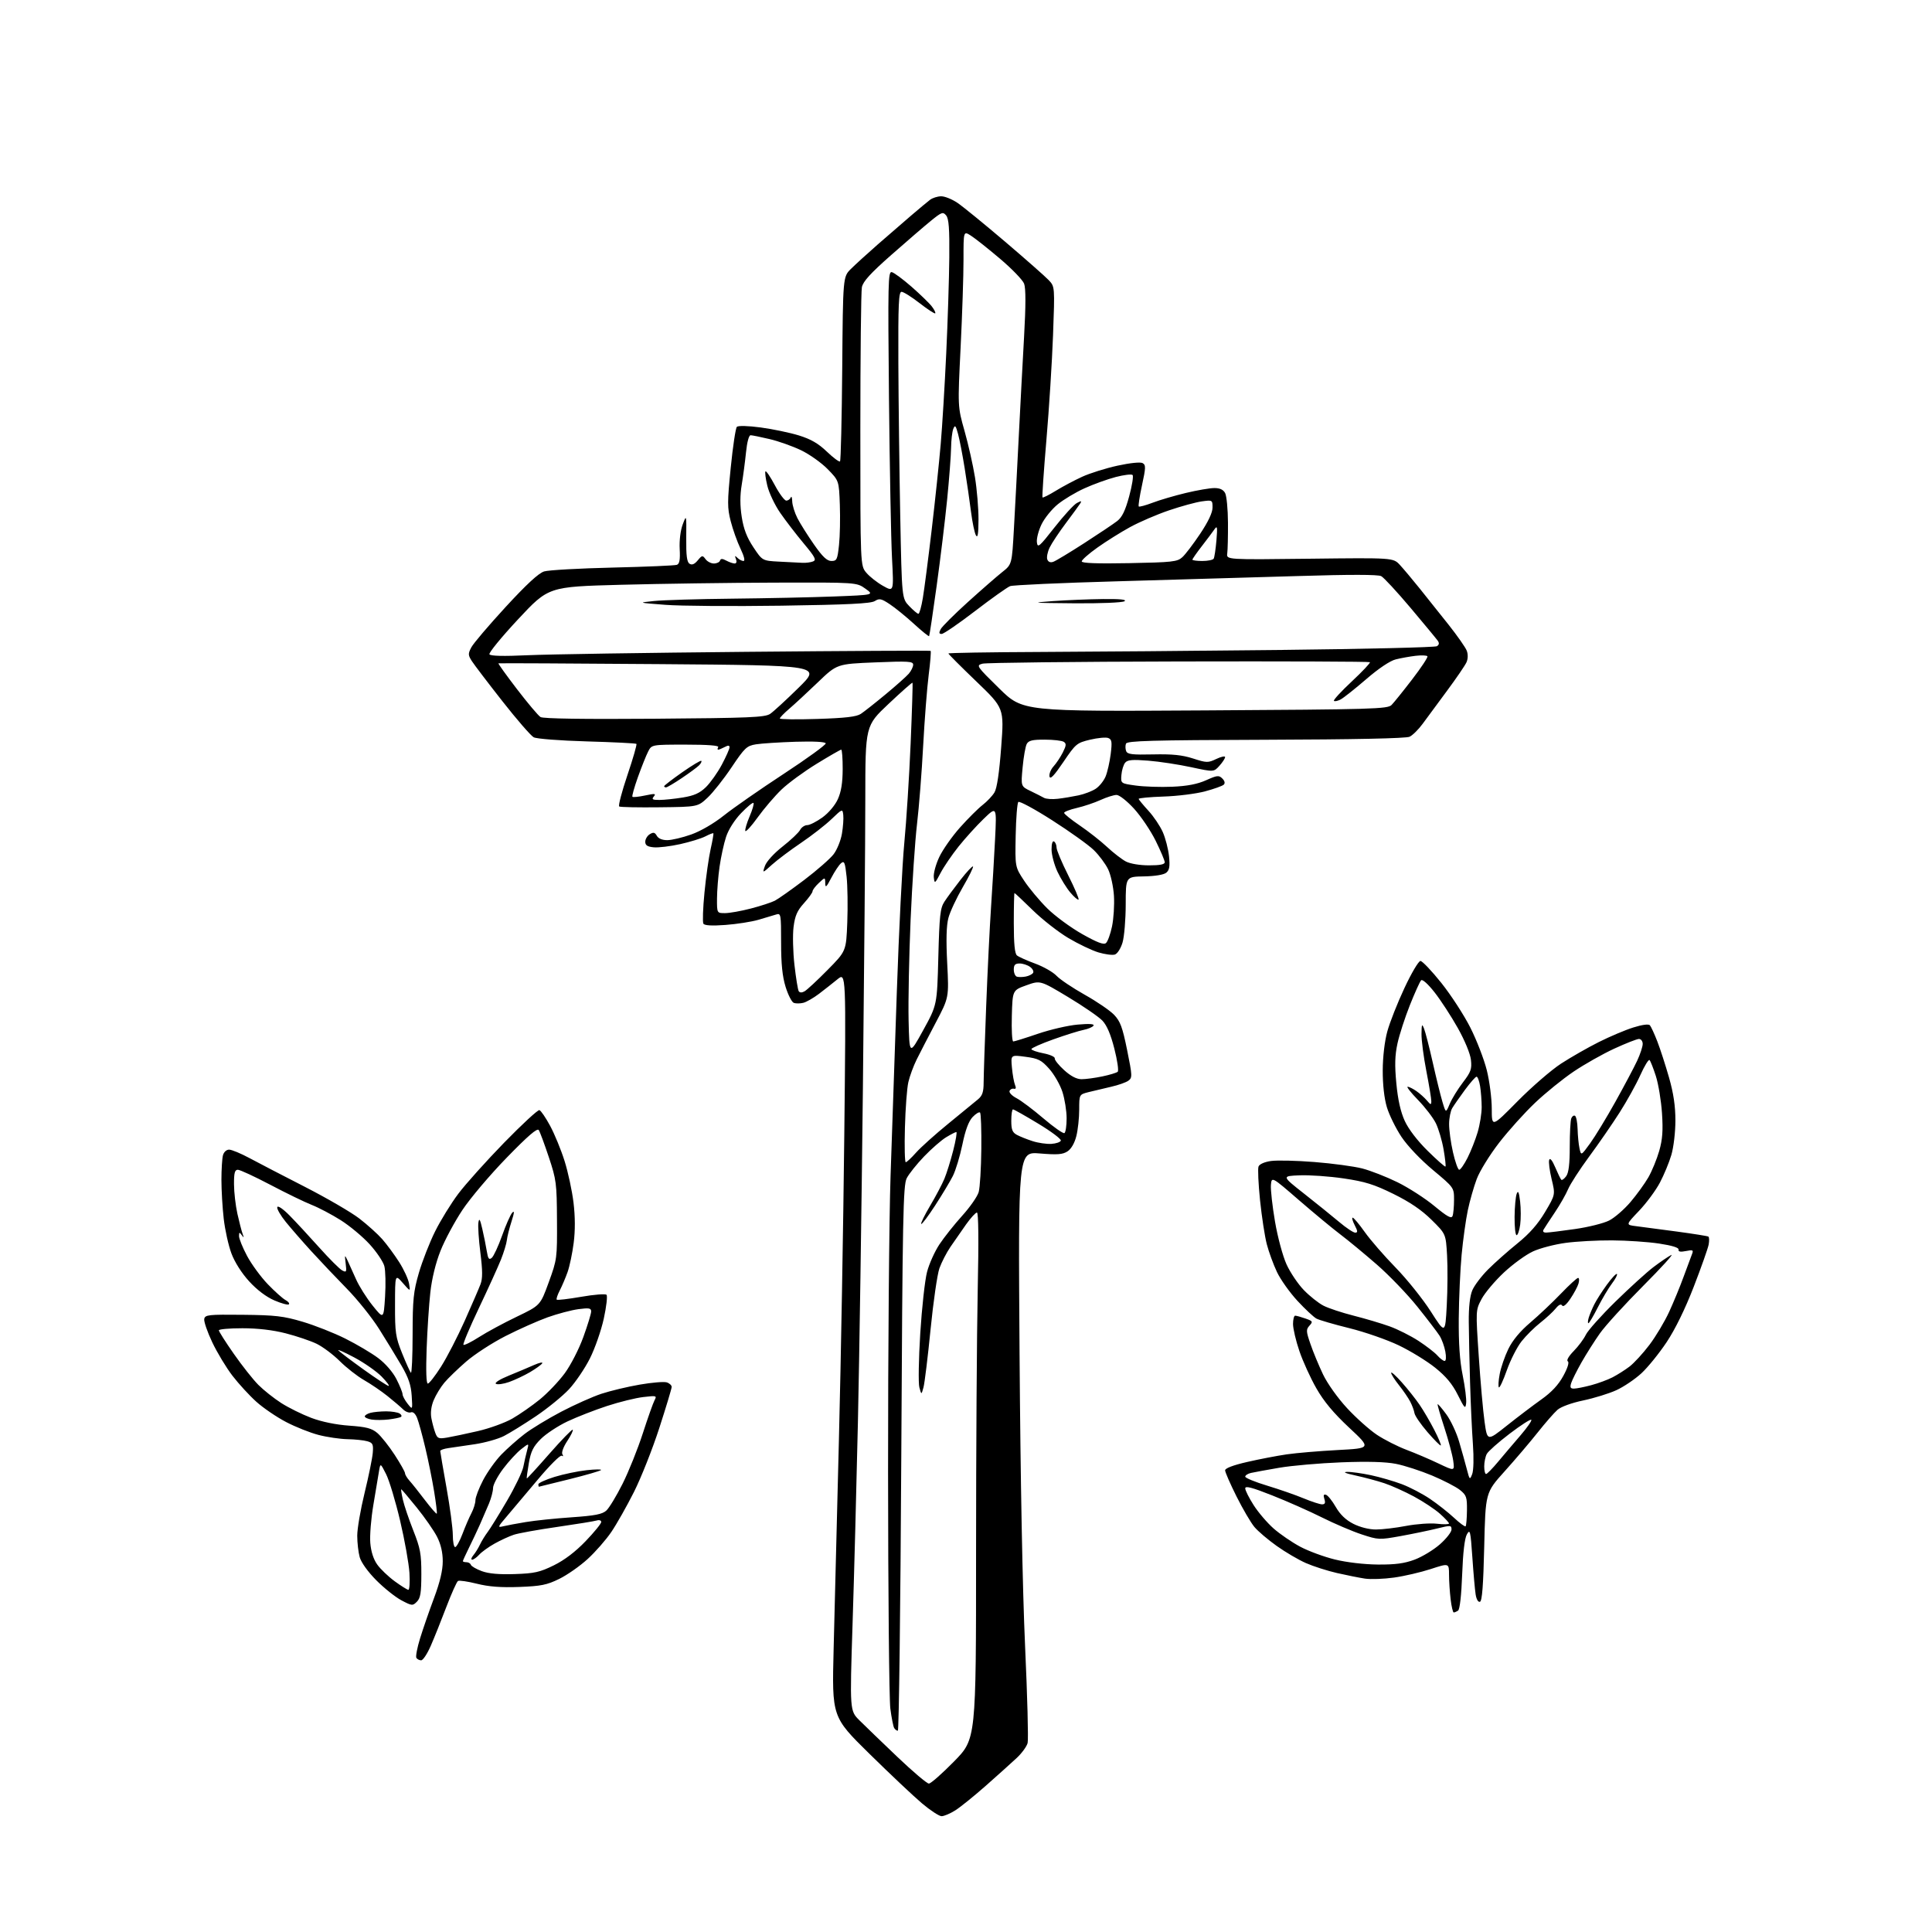 <?xml version="1.0" encoding="UTF-8" standalone="no"?>
<svg 
  version="1.1" 
  xmlns="http://www.w3.org/2000/svg" 
  xmlns:xlink="http://www.w3.org/1999/xlink" 
  xmlns:svg="http://www.w3.org/2000/svg"
  xmlns:rdf="http://www.w3.org/1999/02/22-rdf-syntax-ns#"
  xmlns:cc="http://creativecommons.org/ns#"
  xmlns:dc="http://purl.org/dc/elements/1.1/"
  viewBox="0 0 768 768"
  width="768"
  height="768"
>
<style>svg {background-color: white; }</style>"
<path stroke="none" fill="black" fill-rule="evenodd" d="M374.27,721.96C373.30,721.94 369.80,719.65 366.50,716.86C363.20,714.08 353.80,705.21 345.60,697.15C330.70,682.50 330.70,682.50 331.38,655.50C331.75,640.65 332.71,603.08 333.49,572.00C334.28,540.92 335.24,486.48 335.62,451.00C336.32,386.50 336.32,386.50 332.91,389.28C331.03,390.81 327.73,393.41 325.56,395.06C323.39,396.71 320.58,398.32 319.31,398.64C318.04,398.95 316.35,398.96 315.54,398.66C314.74,398.35 313.28,395.49 312.29,392.30C311.00,388.11 310.50,383.22 310.50,374.70C310.50,363.35 310.42,362.92 308.50,363.54C307.40,363.89 304.25,364.83 301.50,365.63C298.75,366.43 292.85,367.35 288.39,367.68C282.99,368.08 280.06,367.91 279.61,367.18C279.24,366.58 279.43,361.00 280.04,354.79C280.64,348.58 281.75,340.80 282.49,337.51C283.24,334.21 283.72,331.39 283.57,331.24C283.42,331.09 281.99,331.64 280.40,332.47C278.80,333.30 274.29,334.69 270.37,335.56C266.46,336.43 261.73,337.00 259.87,336.82C257.35,336.58 256.50,336.03 256.50,334.61C256.50,333.57 257.31,332.22 258.30,331.61C259.74,330.73 260.31,330.86 261.10,332.25C261.73,333.36 263.28,333.99 265.30,333.97C267.06,333.96 271.32,332.95 274.78,331.72C278.53,330.39 283.76,327.35 287.78,324.15C291.47,321.20 302.15,313.78 311.50,307.65C320.85,301.52 328.38,296.05 328.24,295.50C328.07,294.88 323.53,294.64 316.24,294.86C309.78,295.07 302.70,295.52 300.50,295.88C296.84,296.48 296.04,297.23 290.82,305.01C287.70,309.67 283.39,315.11 281.25,317.11C277.36,320.74 277.36,320.74 262.15,320.91C253.79,321.01 246.59,320.87 246.15,320.59C245.71,320.32 247.18,314.71 249.41,308.11C251.64,301.52 253.25,295.94 252.98,295.70C252.72,295.46 243.88,295.02 233.34,294.72C222.54,294.41 213.30,293.70 212.15,293.08C211.03,292.48 205.43,286.03 199.71,278.74C193.99,271.46 188.54,264.30 187.59,262.83C186.04,260.42 186.02,259.87 187.36,257.33C188.17,255.77 194.31,248.56 200.98,241.31C209.30,232.27 214.13,227.81 216.31,227.15C218.07,226.61 230.34,225.93 243.59,225.62C256.84,225.31 268.32,224.82 269.09,224.52C270.13,224.12 270.42,222.47 270.19,218.24C270.01,214.85 270.50,210.86 271.38,208.50C272.88,204.50 272.88,204.50 272.79,213.85C272.72,220.85 273.05,223.42 274.10,224.09C275.07,224.71 276.06,224.31 277.35,222.77C279.07,220.69 279.28,220.66 280.46,222.27C281.15,223.22 282.65,224.00 283.78,224.00C284.91,224.00 286.00,223.49 286.21,222.86C286.50,222.00 287.13,222.00 288.73,222.86C289.91,223.49 291.40,224.00 292.04,224.00C292.75,224.00 292.95,223.30 292.55,222.25C292.01,220.85 292.13,220.75 293.14,221.75C293.83,222.44 294.92,223.00 295.55,223.00C296.26,223.00 295.80,221.11 294.35,218.08C293.06,215.38 291.31,210.48 290.47,207.19C289.10,201.83 289.10,199.66 290.48,185.90C291.32,177.48 292.42,170.18 292.91,169.69C293.45,169.15 297.33,169.25 302.43,169.93C307.17,170.57 313.98,171.99 317.56,173.09C322.34,174.57 325.30,176.28 328.71,179.55C331.26,181.99 333.61,183.73 333.92,183.41C334.24,183.10 334.63,166.46 334.80,146.45C335.09,110.06 335.09,110.06 338.23,106.92C339.96,105.20 344.78,100.80 348.96,97.14C353.13,93.49 359.10,88.32 362.23,85.65C365.35,82.98 368.71,80.18 369.70,79.43C370.69,78.68 372.67,78.05 374.11,78.03C375.55,78.01 378.47,79.19 380.61,80.64C382.75,82.09 391.25,89.02 399.50,96.04C407.75,103.07 415.58,109.97 416.90,111.38C419.31,113.95 419.31,113.95 418.60,133.23C418.21,143.83 417.02,162.60 415.96,174.94C414.90,187.28 414.21,197.54 414.41,197.74C414.61,197.95 416.99,196.75 419.70,195.09C422.40,193.43 427.12,190.92 430.18,189.52C433.25,188.11 439.57,186.13 444.23,185.11C449.22,184.02 453.33,183.60 454.20,184.09C455.52,184.83 455.49,185.88 453.96,192.91C453.01,197.30 452.43,201.09 452.67,201.33C452.91,201.57 455.39,200.90 458.19,199.84C460.98,198.77 466.92,197.03 471.39,195.96C475.85,194.89 480.95,194.01 482.71,194.01C484.92,194.00 486.27,194.63 487.01,196.01C487.60,197.12 488.11,202.40 488.14,207.76C488.17,213.12 488.04,218.62 487.85,220.00C487.50,222.50 487.50,222.50 520.66,222.10C553.82,221.71 553.82,221.71 556.46,224.55C557.91,226.12 561.47,230.35 564.36,233.95C567.26,237.55 572.45,244.06 575.90,248.42C579.35,252.78 582.58,257.39 583.06,258.67C583.60,260.09 583.56,261.88 582.96,263.25C582.41,264.49 578.93,269.59 575.23,274.58C571.53,279.58 567.15,285.51 565.50,287.76C563.85,290.01 561.52,292.31 560.31,292.87C558.92,293.53 538.28,293.96 503.12,294.07C457.46,294.22 448.03,294.48 447.59,295.62C447.30,296.38 447.33,297.70 447.66,298.56C448.16,299.85 449.99,300.08 458.38,299.89C465.99,299.72 469.92,300.12 474.25,301.51C479.67,303.26 480.21,303.27 483.50,301.70C485.43,300.78 487.00,300.45 487.00,300.96C487.00,301.47 485.99,303.02 484.75,304.40C482.50,306.91 482.50,306.91 473.50,304.97C468.55,303.90 460.89,302.73 456.48,302.38C450.12,301.87 448.21,302.04 447.26,303.19C446.60,303.98 445.93,306.17 445.78,308.04C445.50,311.44 445.50,311.44 451.50,312.27C454.80,312.73 461.32,312.94 466.00,312.74C471.98,312.48 475.96,311.71 479.44,310.16C483.85,308.18 484.54,308.11 485.89,309.47C486.86,310.43 487.06,311.33 486.46,311.92C485.93,312.43 482.57,313.63 479.00,314.58C475.43,315.54 468.00,316.47 462.50,316.64C457.00,316.82 452.56,317.24 452.64,317.58C452.71,317.93 454.46,320.04 456.52,322.29C458.59,324.53 461.15,328.34 462.22,330.76C463.29,333.17 464.40,337.49 464.70,340.36C465.12,344.40 464.87,345.86 463.61,346.91C462.62,347.73 459.18,348.30 454.75,348.38C447.50,348.50 447.50,348.50 447.49,359.50C447.48,365.55 446.91,372.39 446.22,374.69C445.50,377.06 444.18,379.13 443.16,379.45C442.18,379.76 439.24,379.37 436.63,378.59C434.02,377.80 428.65,375.24 424.70,372.89C420.74,370.54 414.37,365.56 410.53,361.81C406.70,358.06 403.44,355.00 403.28,355.00C403.13,355.00 403.00,360.34 403.00,366.88C403.00,375.22 403.38,379.07 404.26,379.80C404.96,380.38 408.22,381.84 411.51,383.05C414.81,384.26 418.62,386.44 420.00,387.90C421.38,389.36 426.42,392.74 431.20,395.43C435.99,398.11 441.24,401.70 442.87,403.40C445.33,405.98 446.21,408.34 448.05,417.42C450.13,427.68 450.16,428.41 448.55,429.59C447.61,430.28 444.51,431.37 441.67,432.01C438.83,432.66 434.81,433.61 432.75,434.13C429.00,435.08 429.00,435.08 429.00,441.10C429.00,444.41 428.49,449.14 427.86,451.62C427.16,454.41 425.83,456.72 424.36,457.68C422.44,458.94 420.36,459.10 413.36,458.52C404.73,457.80 404.73,457.80 405.29,538.15C405.64,588.31 406.47,632.00 407.49,654.43C408.39,674.19 408.85,691.48 408.50,692.85C408.16,694.22 406.22,696.89 404.19,698.79C402.16,700.68 396.68,705.62 392.00,709.75C387.32,713.88 381.82,718.33 379.77,719.63C377.72,720.93 375.24,721.98 374.27,721.96zM369.24,709.00C370.01,709.00 374.54,705.01 379.32,700.13C388.00,691.26 388.00,691.26 388.00,617.38C388.00,576.75 388.30,529.66 388.66,512.75C389.08,493.12 388.97,482.00 388.35,482.00C387.82,482.00 385.87,484.14 384.01,486.75C382.16,489.36 379.37,493.38 377.81,495.67C376.25,497.96 374.28,501.79 373.43,504.17C372.59,506.55 371.00,517.50 369.91,528.50C368.82,539.50 367.55,549.85 367.10,551.50C366.27,554.50 366.27,554.50 365.46,551.50C365.02,549.85 365.18,540.17 365.82,529.98C366.46,519.80 367.67,508.84 368.51,505.63C369.34,502.42 371.57,497.47 373.45,494.64C375.34,491.80 379.41,486.68 382.50,483.26C385.60,479.84 388.54,475.62 389.04,473.87C389.54,472.12 390.01,464.44 390.09,456.80C390.17,449.16 389.95,442.61 389.59,442.26C389.23,441.90 387.90,442.71 386.62,444.05C385.05,445.72 383.75,449.20 382.56,454.98C381.59,459.65 379.89,465.28 378.77,467.48C377.65,469.69 374.47,474.99 371.70,479.25C368.93,483.51 366.46,486.79 366.20,486.53C365.94,486.28 367.54,483.01 369.76,479.28C371.97,475.55 374.51,470.74 375.41,468.58C376.31,466.42 377.89,461.36 378.92,457.33C379.95,453.30 380.50,450.00 380.15,450.00C379.79,450.01 377.96,450.95 376.08,452.09C374.19,453.24 370.26,456.67 367.34,459.71C364.42,462.75 361.31,466.65 360.43,468.37C359.01,471.16 358.77,483.39 358.27,579.75C357.95,639.29 357.34,688.00 356.91,688.00C356.47,688.00 355.82,687.52 355.45,686.92C355.09,686.33 354.40,682.84 353.92,679.17C353.45,675.50 353.04,633.12 353.02,585.00C353.00,536.88 353.44,484.00 354.01,467.50C354.57,451.00 355.70,417.93 356.51,394.00C357.33,370.07 358.66,343.52 359.48,335.00C360.30,326.48 361.43,308.74 361.99,295.59C362.55,282.44 362.88,271.55 362.73,271.39C362.57,271.24 358.29,275.02 353.22,279.80C343.99,288.50 343.99,288.50 343.97,317.50C343.97,333.45 343.53,385.42 343.01,433.00C342.49,480.58 341.60,540.20 341.03,565.50C340.47,590.80 339.51,626.92 338.90,645.77C337.80,680.04 337.80,680.04 341.65,683.87C343.77,685.98 350.53,692.50 356.67,698.35C362.82,704.21 368.47,709.00 369.24,709.00zM167.42,660.00C166.71,660.00 165.85,659.56 165.51,659.02C165.18,658.48 165.84,654.99 166.99,651.27C168.13,647.55 170.63,640.33 172.54,635.23C174.89,628.93 176.00,624.25 176.00,620.65C176.00,617.12 175.24,613.85 173.75,610.92C172.51,608.48 168.86,603.23 165.64,599.25C162.41,595.26 159.65,592.00 159.49,592.00C159.34,592.00 159.63,593.85 160.14,596.11C160.64,598.37 162.51,603.88 164.28,608.36C167.09,615.47 167.50,617.67 167.49,625.73C167.48,633.19 167.14,635.29 165.71,636.71C164.04,638.39 163.75,638.37 159.55,636.14C157.13,634.85 152.63,631.26 149.56,628.16C146.24,624.82 143.57,621.09 142.99,619.01C142.45,617.08 142.01,613.24 142.01,610.47C142.00,607.71 143.32,600.06 144.93,593.46C146.54,586.87 148.00,579.71 148.18,577.56C148.46,574.10 148.20,573.55 146.00,572.92C144.62,572.52 141.09,572.15 138.14,572.10C135.20,572.04 130.02,571.29 126.64,570.41C123.26,569.54 117.43,567.22 113.68,565.25C109.93,563.29 104.62,559.67 101.89,557.21C99.15,554.75 94.89,550.11 92.42,546.90C89.95,543.69 86.33,537.70 84.38,533.59C82.43,529.48 80.99,525.30 81.19,524.31C81.52,522.65 82.81,522.51 96.52,522.65C109.47,522.78 112.69,523.16 120.28,525.41C125.11,526.84 132.76,529.86 137.28,532.12C141.80,534.38 147.68,537.86 150.34,539.86C153.23,542.03 156.16,545.41 157.59,548.22C158.92,550.81 160.01,553.51 160.02,554.22C160.03,554.92 160.94,556.62 162.03,558.00C164.02,560.50 164.02,560.50 163.66,554.86C163.39,550.60 162.40,547.68 159.60,542.86C157.56,539.36 153.55,532.80 150.70,528.28C147.84,523.75 142.07,516.55 137.88,512.28C133.68,508.00 127.38,501.35 123.86,497.50C120.35,493.65 115.75,488.38 113.64,485.78C111.54,483.19 109.99,480.52 110.22,479.85C110.45,479.15 112.48,480.52 115.06,483.13C117.50,485.60 122.79,491.30 126.82,495.81C130.85,500.32 134.98,504.45 136.01,505.00C137.71,505.91 137.83,505.66 137.41,502.25C136.98,498.76 137.03,498.67 138.13,501.00C138.78,502.38 140.30,505.75 141.52,508.50C142.73,511.25 145.70,515.96 148.11,518.97C152.50,524.43 152.50,524.43 153.07,515.47C153.38,510.53 153.25,505.06 152.78,503.29C152.31,501.53 149.68,497.62 146.92,494.60C144.17,491.59 139.01,487.29 135.46,485.05C131.91,482.81 126.72,480.07 123.93,478.97C121.13,477.87 113.73,474.28 107.47,470.98C101.21,467.69 95.40,465.00 94.55,465.00C93.33,465.00 93.00,466.22 93.02,470.75C93.03,473.91 93.64,479.20 94.37,482.50C95.11,485.80 96.04,489.40 96.45,490.50C97.04,492.10 96.97,492.20 96.11,491.00C95.19,489.72 95.03,489.77 95.02,491.36C95.01,492.38 96.44,495.93 98.21,499.24C99.97,502.55 103.69,507.62 106.46,510.50C109.23,513.38 112.40,516.21 113.49,516.79C114.59,517.37 115.19,518.14 114.84,518.49C114.48,518.85 111.89,518.15 109.08,516.94C105.85,515.55 102.14,512.75 99.05,509.36C96.08,506.12 93.29,501.73 92.00,498.27C90.82,495.13 89.45,488.94 88.94,484.53C88.43,480.11 88.02,473.12 88.02,469.00C88.02,464.88 88.30,460.49 88.63,459.25C88.98,457.95 90.01,457.00 91.08,457.00C92.10,457.00 95.76,458.52 99.22,460.38C102.67,462.24 112.58,467.38 121.24,471.81C129.89,476.24 139.61,481.89 142.83,484.37C146.04,486.84 150.16,490.55 151.97,492.61C153.78,494.67 156.78,498.75 158.65,501.67C160.52,504.59 162.30,508.44 162.60,510.24C163.16,513.50 163.16,513.50 160.11,510.00C157.05,506.50 157.05,506.50 157.03,518.68C157.00,529.78 157.25,531.50 159.84,537.94C161.41,541.84 162.98,545.32 163.34,545.68C163.70,546.04 164.01,539.17 164.02,530.42C164.04,516.49 164.35,513.44 166.51,506.00C167.87,501.32 170.77,493.90 172.96,489.50C175.15,485.10 179.31,478.35 182.21,474.50C185.11,470.65 193.30,461.53 200.41,454.22C207.53,446.92 213.83,441.10 214.42,441.29C215.02,441.47 216.94,444.30 218.70,447.56C220.46,450.83 223.04,457.10 224.42,461.50C225.81,465.90 227.41,473.34 227.98,478.04C228.65,483.63 228.68,489.15 228.05,494.04C227.53,498.14 226.44,503.36 225.63,505.64C224.83,507.91 223.42,511.22 222.51,512.98C221.60,514.74 221.06,516.39 221.31,516.64C221.56,516.90 225.94,516.38 231.03,515.50C236.12,514.61 240.65,514.25 241.10,514.70C241.54,515.14 241.06,519.40 240.02,524.15C238.98,528.90 236.50,536.04 234.49,540.01C232.49,543.99 228.75,549.50 226.18,552.26C223.60,555.01 217.68,559.84 213.00,562.99C208.32,566.13 202.61,569.67 200.30,570.85C197.99,572.03 192.82,573.48 188.80,574.09C184.79,574.69 180.04,575.39 178.25,575.64C176.46,575.89 175.00,576.41 175.00,576.80C175.01,577.18 176.13,583.78 177.50,591.45C178.88,599.12 180.00,607.56 180.00,610.20C180.00,612.84 180.42,615.00 180.93,615.00C181.44,615.00 182.75,612.64 183.84,609.75C184.93,606.86 186.53,603.15 187.40,601.50C188.27,599.85 188.99,597.53 188.99,596.35C189.00,595.17 190.38,591.57 192.06,588.35C193.75,585.13 197.01,580.56 199.31,578.19C201.62,575.82 205.75,572.16 208.50,570.05C211.25,567.94 217.82,563.95 223.09,561.18C228.37,558.42 235.57,555.20 239.09,554.04C242.62,552.88 249.45,551.24 254.28,550.41C259.11,549.57 263.94,549.17 265.03,549.51C266.11,549.85 267.00,550.67 267.00,551.32C267.00,551.97 264.78,559.32 262.08,567.66C259.38,576.00 254.85,587.43 252.02,593.06C249.19,598.69 245.14,605.85 243.02,608.97C240.90,612.10 236.65,616.95 233.58,619.75C230.51,622.56 225.42,626.12 222.26,627.66C217.38,630.05 215.01,630.52 206.37,630.84C199.14,631.11 194.30,630.74 189.59,629.56C185.95,628.65 182.56,628.15 182.06,628.46C181.56,628.77 179.48,633.41 177.44,638.76C175.41,644.12 172.61,651.09 171.23,654.25C169.85,657.41 168.14,660.00 167.42,660.00zM577.89,640.98C577.55,640.99 576.99,638.64 576.65,635.75C576.30,632.86 576.01,628.44 576.01,625.93C576.00,621.35 576.00,621.35 568.75,623.72C564.76,625.02 558.19,626.55 554.14,627.11C550.09,627.68 544.91,627.86 542.64,627.53C540.36,627.19 535.35,626.19 531.50,625.31C527.65,624.43 522.08,622.65 519.13,621.35C516.18,620.06 510.94,616.99 507.50,614.53C504.05,612.08 500.07,608.69 498.66,607.01C497.25,605.33 494.04,599.87 491.54,594.87C489.04,589.88 487.00,585.20 487.00,584.48C487.00,583.65 490.20,582.43 495.75,581.16C500.56,580.05 507.65,578.69 511.50,578.13C515.35,577.57 524.48,576.80 531.79,576.41C545.09,575.71 545.09,575.71 536.29,567.50C530.09,561.70 526.25,557.10 523.27,551.87C520.94,547.79 517.90,541.13 516.52,537.05C515.13,532.98 514.00,528.15 514.00,526.32C514.00,524.50 514.38,523.00 514.85,523.00C515.32,523.00 517.14,523.50 518.90,524.12C521.85,525.14 521.98,525.37 520.55,526.95C519.14,528.51 519.17,529.19 520.94,534.31C522.00,537.42 524.25,542.83 525.92,546.34C527.67,550.00 531.75,555.73 535.49,559.77C539.08,563.65 544.42,568.41 547.35,570.36C550.29,572.31 555.57,574.99 559.09,576.32C562.62,577.65 568.37,580.10 571.87,581.78C578.25,584.82 578.25,584.82 577.68,580.66C577.36,578.37 575.78,572.45 574.16,567.50C572.54,562.55 571.33,558.37 571.48,558.20C571.64,558.04 573.18,559.84 574.92,562.20C576.66,564.57 578.95,569.42 580.00,573.00C581.05,576.58 582.44,581.52 583.08,584.00C584.19,588.30 584.28,588.39 585.21,586.00C585.78,584.54 585.90,579.55 585.50,574.00C585.12,568.77 584.61,557.75 584.37,549.50C584.13,541.25 583.90,530.44 583.86,525.48C583.81,519.66 584.30,515.21 585.25,512.95C586.05,511.02 588.89,507.27 591.54,504.62C594.20,501.96 599.46,497.29 603.23,494.25C608.02,490.37 611.32,486.63 614.19,481.80C618.29,474.90 618.29,474.90 616.79,468.70C615.97,465.29 615.54,461.85 615.83,461.06C616.16,460.17 617.07,461.29 618.23,464.03C619.26,466.45 620.34,468.68 620.63,468.97C620.93,469.26 621.80,468.62 622.58,467.56C623.58,466.20 624.00,462.71 624.00,455.89C624.00,450.54 624.27,445.45 624.60,444.59C624.94,443.72 625.61,443.26 626.10,443.56C626.60,443.87 627.05,446.23 627.12,448.81C627.18,451.39 627.52,454.84 627.87,456.47C628.51,459.44 628.51,459.44 632.12,454.47C634.10,451.74 638.61,444.32 642.13,438.00C645.65,431.68 649.54,424.35 650.77,421.72C652.00,419.10 653.00,416.06 653.00,414.97C653.00,413.89 652.33,413.00 651.52,413.00C650.70,413.00 646.28,414.74 641.68,416.86C637.08,418.98 629.83,423.08 625.56,425.96C621.29,428.84 614.40,434.41 610.25,438.35C606.10,442.28 599.65,449.44 595.92,454.26C592.19,459.08 588.18,465.57 587.02,468.68C585.85,471.79 584.26,477.39 583.47,481.13C582.69,484.86 581.58,492.80 581.02,498.76C580.46,504.73 579.95,516.11 579.88,524.06C579.80,534.08 580.28,541.03 581.45,546.75C582.37,551.29 582.99,556.24 582.82,557.75C582.53,560.23 582.20,559.91 579.50,554.50C577.34,550.18 574.82,547.15 570.50,543.68C567.20,541.03 560.69,537.03 556.03,534.80C551.38,532.57 542.56,529.50 536.43,527.98C530.31,526.47 524.40,524.75 523.30,524.16C522.20,523.57 518.80,520.39 515.74,517.09C512.69,513.79 509.02,508.63 507.60,505.62C506.18,502.62 504.36,497.65 503.57,494.59C502.77,491.53 501.57,483.69 500.89,477.16C500.22,470.64 499.94,464.59 500.28,463.72C500.64,462.78 502.63,461.89 505.19,461.52C507.56,461.17 515.35,461.35 522.50,461.92C529.65,462.48 538.20,463.64 541.50,464.48C544.80,465.33 551.10,467.79 555.50,469.95C559.90,472.11 566.50,476.36 570.16,479.39C575.33,483.67 576.96,484.56 577.41,483.37C577.74,482.53 578.00,479.65 578.00,476.97C578.00,472.10 578.00,472.10 569.61,465.09C564.70,460.99 559.51,455.53 557.10,451.92C554.84,448.52 552.23,443.21 551.30,440.12C550.25,436.60 549.64,431.14 549.66,425.50C549.68,420.08 550.41,413.91 551.48,410.00C552.46,406.43 555.52,398.66 558.29,392.75C561.05,386.84 563.91,382.00 564.65,382.00C565.38,382.00 569.13,385.94 572.97,390.75C576.81,395.56 581.99,403.55 584.49,408.50C586.99,413.45 589.93,421.06 591.02,425.41C592.11,429.76 593.00,436.66 593.00,440.74C593.00,448.16 593.00,448.16 603.25,437.77C608.89,432.06 616.67,425.33 620.54,422.81C624.42,420.29 631.17,416.43 635.54,414.24C639.92,412.04 646.09,409.43 649.26,408.44C652.79,407.33 655.35,406.99 655.86,407.56C656.31,408.08 657.65,410.98 658.82,414.00C659.99,417.02 662.08,423.49 663.47,428.36C665.25,434.60 666.00,439.66 666.00,445.43C666.00,450.01 665.29,456.04 664.40,459.07C663.53,462.06 661.47,467.03 659.83,470.12C658.20,473.22 654.46,478.26 651.54,481.33C646.22,486.91 646.22,486.91 650.36,487.42C652.64,487.70 659.89,488.66 666.48,489.55C673.07,490.44 678.75,491.34 679.10,491.56C679.45,491.78 679.50,493.20 679.22,494.73C678.94,496.25 676.27,503.79 673.30,511.48C669.85,520.38 665.93,528.39 662.50,533.55C659.53,538.00 655.03,543.56 652.48,545.91C649.93,548.26 645.46,551.28 642.53,552.62C639.60,553.96 633.67,555.79 629.35,556.70C624.76,557.66 620.52,559.20 619.13,560.42C617.82,561.56 614.25,565.65 611.20,569.50C608.15,573.35 602.24,580.29 598.07,584.92C590.50,593.34 590.50,593.34 590.00,614.84C589.64,630.22 589.16,636.45 588.31,636.73C587.60,636.97 586.90,635.77 586.59,633.81C586.30,631.99 585.71,625.33 585.28,619.00C584.56,608.52 584.36,607.72 583.11,609.93C582.21,611.52 581.56,617.11 581.23,625.93C580.92,634.23 580.29,639.79 579.61,640.23C579.00,640.64 578.23,640.98 577.89,640.98zM162.33,631.98C162.79,631.99 162.98,628.96 162.76,625.25C162.53,621.54 160.87,612.20 159.05,604.50C157.24,596.80 154.73,588.48 153.48,586.00C151.20,581.50 151.20,581.50 150.63,585.00C150.33,586.92 149.33,592.90 148.41,598.27C147.50,603.65 146.95,610.44 147.20,613.36C147.48,616.76 148.47,619.86 149.95,621.92C151.21,623.71 154.33,626.69 156.88,628.56C159.42,630.42 161.87,631.96 162.33,631.98zM204.60,625.72C212.46,625.46 214.59,624.98 220.17,622.24C224.41,620.15 228.75,616.85 232.81,612.62C236.22,609.07 239.00,605.65 239.00,605.02C239.00,604.38 238.22,604.11 237.25,604.41C236.29,604.71 229.22,605.86 221.55,606.97C213.88,608.07 206.10,609.47 204.27,610.08C202.44,610.68 199.00,612.26 196.63,613.59C194.25,614.91 191.50,616.90 190.50,618.00C189.51,619.10 188.24,620.00 187.69,620.00C187.14,620.00 187.35,619.21 188.15,618.25C188.96,617.29 190.14,615.38 190.79,614.00C191.44,612.62 192.82,610.38 193.86,609.00C194.90,607.62 198.35,602.04 201.53,596.60C204.72,591.15 207.64,585.08 208.03,583.10C208.42,581.12 209.09,578.17 209.53,576.55C210.32,573.61 210.32,573.61 207.16,576.08C205.43,577.44 202.20,580.94 200.00,583.87C197.80,586.80 196.00,590.23 196.00,591.48C196.00,592.73 195.28,595.50 194.40,597.63C193.51,599.76 191.89,603.52 190.79,606.00C189.69,608.48 187.71,612.67 186.39,615.33C185.08,617.99 184.00,620.35 184.00,620.58C184.00,620.81 184.64,621.00 185.42,621.00C186.20,621.00 186.99,621.47 187.18,622.04C187.37,622.61 189.32,623.74 191.51,624.55C194.24,625.56 198.37,625.93 204.60,625.72zM547.71,621.93C554.66,621.98 558.26,621.50 562.36,619.97C565.35,618.85 569.87,616.11 572.40,613.88C574.93,611.65 577.00,609.01 577.00,608.01C577.00,606.29 576.67,606.26 571.25,607.61C568.09,608.39 561.58,609.74 556.79,610.61C548.28,612.15 547.91,612.13 541.29,609.95C537.55,608.72 530.45,605.69 525.50,603.21C520.55,600.73 511.66,596.79 505.75,594.46C497.67,591.26 495.00,590.56 495.00,591.65C495.00,592.45 496.51,595.45 498.35,598.33C500.19,601.21 503.77,605.39 506.30,607.62C508.84,609.85 513.58,613.09 516.83,614.83C520.09,616.57 526.30,618.86 530.63,619.92C535.31,621.07 542.23,621.88 547.71,621.93zM546.96,608.00C549.46,608.00 554.86,607.36 558.97,606.57C563.08,605.79 568.60,605.40 571.22,605.71C573.85,606.02 576.00,605.98 576.00,605.61C576.00,605.24 574.37,603.49 572.38,601.72C570.40,599.95 565.76,596.88 562.07,594.89C558.39,592.91 553.10,590.53 550.32,589.61C547.55,588.68 542.40,587.31 538.89,586.54C534.89,585.68 533.62,585.14 535.50,585.10C537.15,585.06 541.42,585.66 545.00,586.42C548.58,587.19 554.09,588.79 557.26,589.98C560.43,591.18 565.47,593.81 568.45,595.83C571.43,597.85 575.73,601.23 578.00,603.35C580.27,605.47 582.34,606.99 582.60,606.73C582.86,606.47 583.10,603.63 583.14,600.42C583.20,595.16 582.93,594.35 580.36,592.29C578.79,591.03 573.80,588.46 569.29,586.56C564.77,584.67 558.31,582.57 554.93,581.91C550.80,581.09 543.69,580.90 533.15,581.30C524.54,581.64 513.45,582.61 508.50,583.46C503.55,584.31 498.49,585.24 497.25,585.52C496.01,585.81 495.00,586.47 495.00,586.99C495.00,587.51 498.94,589.13 503.75,590.58C508.56,592.04 515.07,594.30 518.22,595.62C521.37,596.93 524.66,598.00 525.54,598.00C526.71,598.00 526.96,597.44 526.46,595.88C525.98,594.36 526.17,593.89 527.12,594.21C527.86,594.45 529.61,596.64 531.01,599.08C532.74,602.07 534.99,604.23 537.99,605.75C540.66,607.10 544.23,608.00 546.96,608.00zM200.03,606.72C201.39,606.39 205.43,605.63 209.00,605.04C212.57,604.44 220.78,603.59 227.24,603.15C236.49,602.51 239.41,601.94 241.02,600.48C242.15,599.46 245.06,594.65 247.49,589.81C249.92,584.96 253.53,575.96 255.52,569.80C257.51,563.65 259.61,557.73 260.18,556.65C261.18,554.79 260.97,554.73 255.72,555.35C252.68,555.70 246.20,557.30 241.31,558.90C236.42,560.50 229.34,563.26 225.57,565.04C221.81,566.82 217.04,569.96 214.98,572.02C211.97,575.03 211.04,576.90 210.22,581.63C209.66,584.86 209.29,587.60 209.40,587.71C209.51,587.83 213.55,583.41 218.39,577.89C223.23,572.38 227.41,568.08 227.67,568.34C227.93,568.60 226.95,570.63 225.48,572.85C223.96,575.15 223.13,577.41 223.56,578.10C224.01,578.82 223.89,579.05 223.28,578.67C222.71,578.32 218.39,582.64 213.69,588.27C208.99,593.89 203.43,600.49 201.35,602.91C197.81,607.04 197.72,607.29 200.03,606.72zM173.62,601.71C173.81,601.52 173.34,597.57 172.58,592.93C171.83,588.30 170.24,580.45 169.06,575.50C167.89,570.55 166.43,565.24 165.82,563.70C165.13,561.96 164.19,561.10 163.33,561.43C162.58,561.72 161.17,561.18 160.22,560.23C159.26,559.28 156.46,556.89 153.99,554.92C151.52,552.95 147.33,550.10 144.68,548.59C142.03,547.07 137.71,543.69 135.08,541.08C132.45,538.46 128.30,535.36 125.86,534.17C123.42,532.99 117.88,531.12 113.55,530.01C108.42,528.70 102.43,528.00 96.34,528.00C91.20,528.00 87.00,528.37 87.00,528.83C87.00,529.28 89.67,533.49 92.94,538.16C96.20,542.84 100.59,548.39 102.69,550.50C104.78,552.60 108.89,555.86 111.80,557.73C114.72,559.60 120.09,562.25 123.74,563.63C127.89,565.19 133.53,566.35 138.80,566.72C145.61,567.20 147.75,567.76 149.98,569.63C151.49,570.91 154.60,574.81 156.87,578.30C159.14,581.79 161.00,585.09 161.00,585.63C161.00,586.18 161.79,587.50 162.75,588.57C163.71,589.63 166.48,593.10 168.89,596.28C171.31,599.45 173.44,601.90 173.62,601.71zM214.25,590.99C214.11,590.99 214.00,590.57 214.00,590.04C214.00,589.51 216.89,588.19 220.41,587.10C223.94,586.01 229.68,584.81 233.16,584.43C236.65,584.05 239.23,584.02 238.91,584.37C238.58,584.73 232.96,586.36 226.41,587.99C219.86,589.63 214.39,590.98 214.25,590.99zM590.75,585.94C591.16,585.91 593.30,583.73 595.50,581.09C597.70,578.45 601.70,573.74 604.39,570.62C607.08,567.50 609.03,564.69 608.71,564.38C608.40,564.06 604.52,566.56 600.09,569.93C595.66,573.30 591.58,576.92 591.02,577.96C590.46,579.01 590.00,581.25 590.00,582.93C590.00,584.62 590.34,585.97 590.75,585.94zM572.75,574.59C572.53,574.80 570.16,572.42 567.46,569.30C564.77,566.18 562.44,562.79 562.28,561.76C562.12,560.73 561.37,558.68 560.60,557.20C559.83,555.71 557.80,552.75 556.10,550.61C554.39,548.47 553.00,546.27 553.00,545.72C553.00,545.17 554.91,546.88 557.25,549.52C559.59,552.15 562.76,556.15 564.30,558.41C565.85,560.66 568.46,565.13 570.12,568.35C571.78,571.57 572.96,574.38 572.75,574.59zM599.01,566.70C603.30,563.29 609.47,558.61 612.72,556.30C616.79,553.41 619.50,550.50 621.44,546.94C623.19,543.73 623.86,541.53 623.22,541.14C622.62,540.77 623.60,539.07 625.56,537.08C627.41,535.20 629.59,532.28 630.40,530.58C631.21,528.89 636.51,522.95 642.18,517.40C647.86,511.84 654.68,505.64 657.35,503.63C660.02,501.61 663.17,499.47 664.35,498.88C665.53,498.28 660.51,503.81 653.20,511.15C645.88,518.49 638.15,526.98 636.01,530.00C633.87,533.02 630.58,538.22 628.69,541.54C626.81,544.86 624.95,548.58 624.57,549.79C624.02,551.52 624.26,552.00 625.68,551.99C626.68,551.98 629.75,551.38 632.50,550.64C635.25,549.91 639.08,548.50 641.00,547.51C642.92,546.52 645.97,544.59 647.76,543.23C649.55,541.86 653.11,537.99 655.66,534.62C658.21,531.26 661.74,525.34 663.52,521.47C665.29,517.61 667.89,511.31 669.28,507.47C670.68,503.64 672.16,499.64 672.58,498.59C673.25,496.89 672.99,496.75 670.18,497.31C667.98,497.75 667.09,497.58 667.26,496.74C667.42,495.96 664.71,495.12 659.50,494.33C655.10,493.67 646.70,493.10 640.82,493.07C634.95,493.03 626.62,493.48 622.32,494.07C618.02,494.65 612.22,496.16 609.44,497.43C606.65,498.69 601.44,502.47 597.84,505.83C594.25,509.19 590.25,513.94 588.95,516.38C586.60,520.83 586.60,520.83 587.83,539.16C588.50,549.25 589.54,560.96 590.14,565.20C591.22,572.90 591.22,572.90 599.01,566.70zM177.74,571.46C179.81,571.11 185.29,569.95 189.91,568.89C194.54,567.83 200.73,565.59 203.66,563.91C206.59,562.23 211.51,558.80 214.60,556.29C217.69,553.77 222.14,549.10 224.50,545.89C226.88,542.65 230.16,536.27 231.89,531.48C233.60,526.76 235.00,522.19 235.00,521.32C235.00,520.00 234.16,519.85 229.94,520.41C227.16,520.78 221.65,522.24 217.69,523.65C213.74,525.07 206.19,528.43 200.92,531.12C195.65,533.81 188.62,538.37 185.30,541.26C181.98,544.14 178.07,547.92 176.62,549.66C175.16,551.40 173.27,554.51 172.41,556.57C171.40,558.98 171.07,561.56 171.48,563.77C171.84,565.66 172.55,568.31 173.06,569.65C173.88,571.83 174.40,572.02 177.74,571.46zM154.50,564.26C152.30,564.52 149.26,564.54 147.75,564.30C146.24,564.06 145.00,563.50 145.00,563.05C145.00,562.60 146.01,561.96 147.25,561.63C148.49,561.30 151.30,561.03 153.50,561.03C155.70,561.03 158.11,561.42 158.86,561.89C159.60,562.36 159.83,562.98 159.36,563.26C158.89,563.54 156.70,563.99 154.50,564.26zM599.00,544.67C597.57,548.73 596.14,551.81 595.83,551.50C595.52,551.19 595.66,548.81 596.15,546.22C596.63,543.62 598.18,539.13 599.59,536.24C601.28,532.78 604.27,529.18 608.32,525.74C611.71,522.86 617.18,517.68 620.49,514.24C623.80,510.79 626.87,507.98 627.32,507.99C627.77,507.99 627.83,509.01 627.47,510.25C627.10,511.49 625.65,514.21 624.23,516.29C622.65,518.64 621.40,519.65 620.97,518.96C620.52,518.22 619.63,518.63 618.39,520.17C617.35,521.46 614.61,523.99 612.30,525.80C609.99,527.61 606.63,530.94 604.85,533.19C603.07,535.44 600.44,540.61 599.00,544.67zM154.45,550.92C154.98,550.96 153.74,549.30 151.71,547.21C149.67,545.13 144.75,541.69 140.76,539.57C136.76,537.45 133.96,536.21 134.52,536.82C135.08,537.44 139.58,540.84 144.52,544.39C149.46,547.93 153.93,550.87 154.45,550.92zM202.37,549.37C200.13,550.16 197.78,550.48 197.15,550.09C196.49,549.68 198.64,548.31 202.25,546.84C205.69,545.44 210.23,543.53 212.34,542.59C214.45,541.66 215.89,541.37 215.54,541.94C215.19,542.51 212.99,544.09 210.67,545.46C208.34,546.82 204.60,548.58 202.37,549.37zM170.06,550.00C170.60,550.00 172.97,546.96 175.33,543.25C177.69,539.54 181.92,531.33 184.75,525.00C187.57,518.67 190.39,512.15 191.01,510.50C191.87,508.25 191.86,505.14 190.96,498.00C190.30,492.77 189.95,487.38 190.17,486.00C190.48,484.05 190.82,484.60 191.72,488.50C192.36,491.25 193.16,495.22 193.50,497.32C194.00,500.40 194.38,500.93 195.48,500.02C196.23,499.40 198.07,495.43 199.58,491.20C201.08,486.96 202.90,482.86 203.61,482.08C204.55,481.06 204.47,482.02 203.33,485.58C202.46,488.29 201.63,491.62 201.48,493.00C201.33,494.38 200.27,497.84 199.14,500.70C198.00,503.56 194.06,512.22 190.38,519.96C186.70,527.69 183.93,534.27 184.23,534.57C184.54,534.87 187.31,533.50 190.41,531.52C193.50,529.54 200.25,525.89 205.41,523.42C214.79,518.91 214.79,518.91 218.14,509.71C221.43,500.68 221.50,500.19 221.41,485.00C221.33,470.39 221.15,468.96 218.17,460.00C216.43,454.77 214.63,449.92 214.17,449.22C213.58,448.31 209.90,451.48 201.40,460.22C194.83,466.97 186.91,476.32 183.81,481.00C180.70,485.68 176.79,492.97 175.11,497.21C173.20,502.02 171.68,508.23 171.07,513.71C170.53,518.55 169.86,528.69 169.59,536.25C169.28,544.86 169.45,550.00 170.06,550.00zM574.27,541.00C574.83,541.00 574.94,539.45 574.54,537.25C574.16,535.19 573.14,532.38 572.27,531.00C571.40,529.62 567.45,524.45 563.48,519.50C559.52,514.55 552.27,507.01 547.39,502.75C542.50,498.49 535.97,493.09 532.87,490.75C529.77,488.41 522.35,482.26 516.37,477.09C505.50,467.67 505.50,467.67 505.21,471.09C505.06,472.96 505.79,479.51 506.84,485.64C507.91,491.87 509.93,499.36 511.43,502.64C512.90,505.86 515.99,510.45 518.30,512.83C520.61,515.22 524.11,518.00 526.09,519.02C528.06,520.04 533.46,521.83 538.09,523.00C542.71,524.17 549.14,526.08 552.37,527.24C555.60,528.40 560.77,531.01 563.87,533.02C566.97,535.04 570.36,537.66 571.40,538.85C572.45,540.03 573.74,541.00 574.27,541.00zM575.11,518.91C575.45,512.63 575.50,503.68 575.23,499.00C574.74,490.50 574.74,490.50 569.04,484.88C565.08,480.97 560.45,477.83 553.92,474.61C546.18,470.80 542.65,469.70 534.12,468.44C528.41,467.60 520.53,467.05 516.62,467.21C509.50,467.50 509.50,467.50 518.40,474.50C523.29,478.35 529.56,483.41 532.34,485.75C535.11,488.09 537.98,490.00 538.72,490.00C539.78,490.00 539.74,489.39 538.50,487.00C537.65,485.35 537.30,484.02 537.72,484.04C538.15,484.07 540.30,486.63 542.50,489.74C544.70,492.85 550.20,499.19 554.73,503.83C559.25,508.46 565.55,516.32 568.73,521.28C574.50,530.31 574.50,530.31 575.11,518.91zM631.42,526.00C631.11,526.00 631.18,524.99 631.56,523.75C631.94,522.51 632.93,520.15 633.76,518.50C634.58,516.85 636.83,513.34 638.75,510.70C640.67,508.06 642.47,506.14 642.76,506.43C643.04,506.71 642.15,508.42 640.78,510.22C639.41,512.03 636.86,516.31 635.13,519.75C633.39,523.19 631.72,526.00 631.42,526.00zM602.87,491.00C602.39,491.00 602.03,487.74 602.07,483.75C602.11,479.76 602.49,475.62 602.91,474.54C603.48,473.08 603.82,473.86 604.27,477.60C604.59,480.36 604.61,484.51 604.30,486.81C603.99,489.11 603.35,491.00 602.87,491.00zM614.69,489.97C615.69,489.95 620.82,489.32 626.10,488.56C631.39,487.81 637.49,486.28 639.67,485.17C641.85,484.06 645.66,480.75 648.15,477.82C650.64,474.90 653.83,470.48 655.26,468.00C656.68,465.52 658.61,460.81 659.56,457.53C660.87,452.94 661.13,449.48 660.67,442.53C660.34,437.56 659.24,430.93 658.24,427.78C657.23,424.64 656.10,421.76 655.72,421.39C655.35,421.02 653.71,423.69 652.08,427.32C650.45,430.96 646.74,437.66 643.83,442.22C640.93,446.77 635.48,454.67 631.72,459.76C627.97,464.85 624.20,470.67 623.35,472.70C622.50,474.73 620.13,478.89 618.08,481.94C616.03,485.00 614.02,488.06 613.62,488.75C613.14,489.56 613.52,489.99 614.69,489.97zM580.06,465.00C580.56,465.00 582.05,462.86 583.37,460.25C584.69,457.64 586.50,453.06 587.39,450.07C588.27,447.08 589.00,442.58 588.99,440.07C588.98,437.56 588.70,433.81 588.36,431.75C588.02,429.69 587.39,428.00 586.96,428.00C586.54,428.00 584.46,430.36 582.34,433.24C580.23,436.12 577.95,439.38 577.29,440.49C576.62,441.59 576.05,444.44 576.04,446.80C576.02,449.17 576.71,454.23 577.58,458.05C578.45,461.87 579.57,465.00 580.06,465.00zM574.60,463.73C574.80,463.53 574.46,460.47 573.85,456.93C573.24,453.40 571.85,448.70 570.77,446.50C569.68,444.30 566.49,440.14 563.68,437.25C560.87,434.36 559.02,432.00 559.56,432.00C560.11,432.00 561.67,432.77 563.03,433.72C564.39,434.66 566.27,436.35 567.22,437.47C568.72,439.25 568.94,439.29 568.97,437.79C568.99,436.84 568.10,431.44 567.00,425.79C565.90,420.13 565.03,413.48 565.07,411.00C565.12,407.08 565.25,406.81 566.09,408.91C566.62,410.24 568.18,416.32 569.55,422.41C570.92,428.51 572.65,435.52 573.39,438.00C574.74,442.50 574.74,442.50 576.31,438.77C577.18,436.71 579.53,432.89 581.54,430.27C584.71,426.12 585.13,424.96 584.72,421.32C584.45,418.86 582.29,413.63 579.50,408.65C576.88,403.99 572.73,397.61 570.27,394.48C567.68,391.18 565.44,389.16 564.92,389.68C564.43,390.17 562.43,394.60 560.46,399.53C558.50,404.46 556.27,411.33 555.52,414.79C554.49,419.53 554.38,423.44 555.07,430.67C555.68,437.16 556.76,441.98 558.41,445.58C559.91,448.86 563.42,453.44 567.54,457.50C571.22,461.13 574.40,463.93 574.60,463.73zM360.05,462.00C360.44,462.00 362.28,460.29 364.13,458.20C365.98,456.11 371.77,450.91 377.00,446.65C382.23,442.38 387.51,438.05 388.75,437.02C390.51,435.56 391.00,434.10 391.01,430.33C391.02,427.67 391.47,414.02 392.02,400.00C392.56,385.98 393.44,368.20 393.96,360.50C394.48,352.80 395.20,340.65 395.56,333.50C396.21,320.50 396.21,320.50 391.02,325.50C388.17,328.25 383.69,333.20 381.05,336.50C378.42,339.80 375.20,344.52 373.90,347.00C371.62,351.34 371.52,351.40 371.20,348.74C371.02,347.22 371.99,343.60 373.37,340.69C374.74,337.78 378.45,332.50 381.61,328.95C384.77,325.40 388.81,321.38 390.59,320.00C392.37,318.62 394.50,316.37 395.32,314.99C396.31,313.35 397.23,307.16 397.99,296.99C399.16,281.50 399.16,281.50 388.08,270.86C381.99,265.01 377.00,260.02 377.00,259.77C377.00,259.52 393.09,259.25 412.75,259.17C432.41,259.09 475.81,258.73 509.18,258.36C542.55,258.00 570.45,257.33 571.18,256.88C572.10,256.31 572.20,255.63 571.50,254.66C570.95,253.88 566.10,248.03 560.72,241.64C555.34,235.26 550.09,229.58 549.06,229.03C547.81,228.36 536.72,228.35 515.84,228.99C498.60,229.52 466.29,230.46 444.03,231.08C421.78,231.70 402.65,232.57 401.53,233.00C400.42,233.43 394.15,237.88 387.62,242.89C381.09,247.90 375.11,252.00 374.33,252.00C373.26,252.00 373.17,251.55 373.96,250.07C374.53,249.01 379.39,244.17 384.75,239.32C390.12,234.47 396.25,229.12 398.38,227.43C402.26,224.37 402.26,224.37 403.06,209.93C403.51,202.00 404.36,185.82 404.95,174.00C405.55,162.18 406.50,144.16 407.08,133.97C407.79,121.40 407.79,114.59 407.10,112.77C406.55,111.30 402.22,106.82 397.49,102.82C392.76,98.81 387.56,94.69 385.94,93.67C383.00,91.80 383.00,91.80 383.01,103.15C383.02,109.39 382.50,125.12 381.86,138.09C380.69,161.68 380.69,161.68 383.41,171.27C384.90,176.54 386.77,184.82 387.56,189.68C388.35,194.53 388.98,202.10 388.97,206.50C388.95,212.25 388.66,214.02 387.95,212.81C387.41,211.88 386.53,207.68 386.00,203.49C385.47,199.29 384.33,191.50 383.48,186.18C382.63,180.86 381.44,174.70 380.84,172.50C379.91,169.09 379.63,168.80 378.94,170.50C378.50,171.60 378.11,174.97 378.07,178.00C378.03,181.03 377.33,190.25 376.51,198.50C375.69,206.75 373.81,222.28 372.32,233.00C370.84,243.72 369.50,252.67 369.34,252.88C369.19,253.09 366.47,250.89 363.30,247.99C360.13,245.09 355.80,241.57 353.68,240.17C350.32,237.94 349.57,237.79 347.73,238.94C346.13,239.93 337.07,240.38 310.56,240.77C291.28,241.05 270.55,240.90 264.50,240.43C253.50,239.58 253.50,239.58 260.00,238.91C263.57,238.54 277.52,238.12 291.00,237.98C304.48,237.84 322.70,237.45 331.50,237.11C347.50,236.50 347.50,236.50 344.00,234.00C340.50,231.50 340.50,231.50 308.00,231.60C290.12,231.65 262.57,232.04 246.77,232.46C218.04,233.23 218.04,233.23 205.98,246.14C199.35,253.25 194.21,259.53 194.56,260.10C194.99,260.79 200.08,260.91 209.85,260.46C217.91,260.09 257.12,259.48 297.00,259.11C336.88,258.74 369.69,258.57 369.93,258.73C370.16,258.89 369.82,263.18 369.17,268.26C368.52,273.34 367.53,286.05 366.97,296.50C366.42,306.95 365.32,320.93 364.53,327.57C363.74,334.21 362.60,351.31 361.98,365.57C361.37,379.83 361.01,397.80 361.18,405.50C361.50,419.50 361.50,419.50 367.00,409.50C372.50,399.50 372.50,399.50 373.00,380.45C373.43,363.94 373.75,361.01 375.41,358.45C376.46,356.83 379.34,352.91 381.82,349.74C384.29,346.57 386.52,344.19 386.78,344.44C387.03,344.70 385.20,348.42 382.70,352.70C380.21,356.99 377.64,362.49 377.00,364.92C376.20,367.94 376.05,373.65 376.53,382.94C377.23,396.54 377.23,396.54 371.97,406.52C369.08,412.01 365.67,418.60 364.39,421.18C363.11,423.75 361.62,427.80 361.08,430.18C360.53,432.55 359.92,440.69 359.72,448.25C359.51,455.81 359.66,462.00 360.05,462.00zM417.92,454.71C419.81,454.59 421.51,454.01 421.70,453.41C421.90,452.80 417.86,449.77 412.71,446.66C407.57,443.55 403.06,441.00 402.68,441.00C402.31,441.00 402.00,443.01 402.00,445.46C402.00,449.07 402.43,450.16 404.25,451.14C405.49,451.80 408.30,452.93 410.50,453.63C412.70,454.34 416.04,454.82 417.92,454.71zM423.13,450.42C423.61,450.12 424.00,447.49 424.00,444.56C424.00,441.63 423.25,436.90 422.33,434.05C421.41,431.20 419.04,427.07 417.08,424.87C413.95,421.37 412.76,420.77 407.64,420.09C401.78,419.30 401.78,419.30 402.26,424.40C402.52,427.21 403.08,430.31 403.49,431.29C404.00,432.50 403.84,432.99 403.00,432.79C402.31,432.63 401.55,433.04 401.31,433.69C401.07,434.35 402.33,435.63 404.10,436.55C405.88,437.47 410.69,441.09 414.79,444.59C418.90,448.09 422.65,450.72 423.13,450.42zM429.95,429.00C431.58,429.00 435.29,428.50 438.20,427.89C441.12,427.28 443.86,426.45 444.31,426.04C444.75,425.62 444.16,421.51 442.98,416.89C441.53,411.18 440.01,407.61 438.21,405.71C436.75,404.18 430.60,399.95 424.53,396.31C413.51,389.69 413.51,389.69 408.00,391.67C402.50,393.64 402.50,393.64 402.22,403.82C402.06,409.42 402.31,414.00 402.78,414.00C403.24,414.00 407.65,412.63 412.56,410.95C417.48,409.27 424.61,407.62 428.41,407.29C433.03,406.88 435.10,407.02 434.68,407.71C434.33,408.28 432.57,409.03 430.77,409.39C428.97,409.74 423.56,411.44 418.75,413.15C413.94,414.87 410.00,416.61 410.00,417.03C410.00,417.44 412.14,418.19 414.75,418.70C417.36,419.20 419.40,420.11 419.28,420.72C419.16,421.32 420.85,423.44 423.03,425.41C425.70,427.82 427.98,429.00 429.95,429.00zM319.81,394.07C320.74,393.56 324.85,389.75 328.93,385.61C336.37,378.08 336.37,378.08 336.81,366.61C337.05,360.29 336.93,352.15 336.54,348.51C335.93,342.81 335.62,342.07 334.34,343.13C333.52,343.81 331.78,346.42 330.47,348.93C328.51,352.70 328.08,353.07 328.05,351.08C328.00,348.65 328.00,348.65 325.50,351.00C324.12,352.29 323.00,353.78 323.00,354.30C323.00,354.83 321.46,356.96 319.58,359.04C316.88,362.04 316.02,364.00 315.45,368.52C315.06,371.65 315.22,378.44 315.81,383.60C316.40,388.77 317.16,393.44 317.50,394.00C317.89,394.64 318.74,394.67 319.81,394.07zM407.73,388.20C408.99,387.96 410.32,387.30 410.67,386.73C411.02,386.16 410.48,385.09 409.46,384.35C408.45,383.61 406.58,383.00 405.31,383.00C403.53,383.00 403.00,383.56 403.00,385.42C403.00,386.75 403.55,388.02 404.21,388.24C404.88,388.46 406.46,388.44 407.73,388.20zM439.63,374.89C440.32,374.32 441.41,371.33 442.05,368.26C442.69,365.19 443.03,359.72 442.81,356.09C442.58,352.43 441.55,347.74 440.49,345.54C439.44,343.37 436.87,339.93 434.78,337.90C432.69,335.87 425.27,330.56 418.29,326.10C411.32,321.64 405.25,318.35 404.80,318.80C404.36,319.24 403.88,325.24 403.75,332.12C403.50,344.63 403.50,344.63 407.11,350.09C409.10,353.10 413.23,358.04 416.29,361.08C419.36,364.12 425.58,368.70 430.12,371.27C436.13,374.66 438.72,375.65 439.63,374.89zM288.25,362.98C290.04,362.97 294.66,362.15 298.52,361.14C302.38,360.14 306.65,358.74 308.02,358.04C309.38,357.34 314.64,353.62 319.71,349.78C324.77,345.94 330.03,341.34 331.38,339.56C332.74,337.79 334.22,334.12 334.68,331.42C335.14,328.71 335.38,325.36 335.21,323.97C334.91,321.45 334.87,321.47 330.50,325.65C328.08,327.97 322.64,332.20 318.43,335.05C314.21,337.90 309.02,341.80 306.89,343.71C303.03,347.20 303.03,347.20 304.08,344.20C304.69,342.46 307.63,339.23 311.06,336.53C314.33,333.97 317.47,331.00 318.04,329.93C318.60,328.87 319.89,328.00 320.89,328.00C321.88,328.00 324.60,326.62 326.93,324.94C329.39,323.15 331.95,320.13 333.05,317.69C334.39,314.75 334.96,311.19 334.98,305.75C334.99,301.49 334.73,298.00 334.40,298.00C334.07,298.00 329.69,300.52 324.65,303.61C319.62,306.69 313.32,311.31 310.66,313.86C308.00,316.41 303.75,321.38 301.21,324.90C298.68,328.43 296.45,330.86 296.27,330.31C296.09,329.76 296.86,327.15 297.99,324.51C299.12,321.88 299.81,319.48 299.52,319.19C299.23,318.89 297.02,320.71 294.61,323.23C291.99,325.96 289.59,329.75 288.63,332.65C287.75,335.32 286.59,340.65 286.04,344.50C285.49,348.35 285.03,354.09 285.02,357.25C285.00,363.00 285.00,363.00 288.25,362.98zM428.74,357.59C428.47,357.86 427.00,356.60 425.47,354.79C423.94,352.98 421.64,349.25 420.35,346.50C419.07,343.75 418.02,339.79 418.01,337.69C418.00,335.40 418.40,334.13 419.00,334.50C419.55,334.84 420.00,335.93 420.00,336.93C420.00,337.93 422.08,342.87 424.62,347.92C427.16,352.96 429.02,357.32 428.74,357.59zM456.75,343.99C461.06,344.00 463.00,343.62 463.00,342.76C463.00,342.08 461.38,338.24 459.40,334.23C457.42,330.22 453.55,324.48 450.80,321.47C448.01,318.41 444.94,316.00 443.84,316.00C442.77,316.00 439.90,316.90 437.48,318.01C435.05,319.12 430.80,320.54 428.03,321.18C425.26,321.82 423.00,322.70 423.00,323.13C423.00,323.57 425.81,325.83 429.25,328.16C432.69,330.50 437.55,334.32 440.06,336.66C442.57,339.01 445.95,341.61 447.56,342.46C449.28,343.35 453.09,343.99 456.75,343.99zM262.13,317.99C263.98,317.99 268.17,317.55 271.43,317.02C275.95,316.28 278.13,315.30 280.61,312.90C282.39,311.16 285.24,307.15 286.93,303.98C288.62,300.81 290.00,297.70 290.00,297.07C290.00,296.25 289.45,296.22 288.07,296.96C287.00,297.53 285.85,298.00 285.51,298.00C285.16,298.00 285.16,297.55 285.50,297.00C285.90,296.35 281.35,296.00 272.58,296.00C259.05,296.00 259.05,296.00 257.65,298.75C256.87,300.26 255.05,304.82 253.59,308.89C252.14,312.95 251.15,316.48 251.40,316.73C251.65,316.99 253.93,316.75 256.46,316.21C260.33,315.39 260.87,315.45 259.90,316.62C258.96,317.75 259.37,318.00 262.13,317.99zM420.50,317.53C422.70,317.28 426.39,316.66 428.71,316.17C431.02,315.68 434.10,314.51 435.54,313.56C436.99,312.62 438.76,310.42 439.49,308.67C440.21,306.93 441.12,302.92 441.52,299.76C442.12,294.88 441.98,293.93 440.53,293.37C439.60,293.01 436.35,293.32 433.32,294.04C428.03,295.31 427.61,295.66 422.69,302.93C418.99,308.39 417.46,309.99 417.19,308.66C416.99,307.65 417.71,305.85 418.79,304.66C419.88,303.47 421.54,300.98 422.48,299.12C423.88,296.34 423.95,295.58 422.84,294.88C422.10,294.41 418.70,294.02 415.29,294.02C410.38,294.00 408.87,294.37 408.14,295.75C407.63,296.71 406.89,300.89 406.51,305.04C405.80,312.58 405.80,312.58 409.65,314.44C411.77,315.46 414.18,316.68 415.00,317.15C415.82,317.62 418.30,317.79 420.50,317.53zM264.76,313.00C264.34,313.00 264.00,312.79 264.00,312.53C264.00,312.27 267.22,309.79 271.16,307.02C275.10,304.26 278.53,302.20 278.78,302.45C279.03,302.70 278.62,303.52 277.87,304.26C277.12,305.01 274.03,307.28 271.01,309.31C268.00,311.34 265.18,313.00 264.76,313.00zM260.14,285.71C298.03,285.42 304.09,285.16 306.14,283.78C307.44,282.90 312.55,278.21 317.50,273.34C326.50,264.50 326.50,264.50 262.50,264.00C227.30,263.73 198.34,263.58 198.14,263.69C197.95,263.79 201.27,268.41 205.52,273.96C209.77,279.50 213.97,284.49 214.87,285.04C215.92,285.69 232.07,285.92 260.14,285.71zM324.94,285.79C336.04,285.44 340.47,284.92 342.19,283.78C343.46,282.94 347.88,279.46 352.00,276.04C356.12,272.63 360.29,268.92 361.25,267.81C362.21,266.69 363.00,265.08 363.00,264.23C363.00,262.88 361.11,262.77 347.86,263.31C332.71,263.93 332.71,263.93 325.11,271.23C320.92,275.25 315.81,279.98 313.75,281.74C311.69,283.50 310.00,285.24 310.00,285.61C310.00,285.97 316.72,286.06 324.94,285.79zM479.02,282.40C546.11,282.00 551.60,281.84 553.18,280.23C554.11,279.28 557.80,274.70 561.37,270.05C564.94,265.40 567.67,261.28 567.43,260.89C567.19,260.51 565.09,260.42 562.75,260.69C560.41,260.97 556.84,261.61 554.82,262.12C552.56,262.68 548.03,265.72 543.12,269.96C538.71,273.76 534.14,277.39 532.96,278.02C531.79,278.65 530.57,278.91 530.26,278.60C529.95,278.29 533.15,274.81 537.37,270.87C541.58,266.93 544.82,263.49 544.56,263.23C544.31,262.97 510.15,262.84 468.66,262.94C427.17,263.03 392.03,263.43 390.57,263.82C387.96,264.52 388.11,264.74 397.23,273.69C406.56,282.84 406.56,282.84 479.02,282.40zM365.08,244.00C365.48,244.00 366.27,241.19 366.84,237.75C367.42,234.31 369.01,222.05 370.37,210.50C371.73,198.95 373.34,183.65 373.95,176.50C374.57,169.35 375.55,153.15 376.14,140.50C376.74,127.85 377.28,110.71 377.36,102.42C377.47,90.89 377.17,86.94 376.12,85.65C374.85,84.12 374.35,84.29 370.12,87.72C367.58,89.78 360.49,95.89 354.36,101.29C346.01,108.65 343.07,111.88 342.61,114.18C342.28,115.87 342.00,141.46 342.00,171.05C342.00,224.85 342.00,224.85 344.38,227.67C345.69,229.23 348.68,231.58 351.03,232.90C355.30,235.30 355.30,235.30 354.59,221.90C354.20,214.53 353.66,185.85 353.38,158.17C352.93,112.42 353.03,107.86 354.48,108.17C355.36,108.35 358.91,110.97 362.37,114.00C365.82,117.03 369.45,120.54 370.42,121.82C371.40,123.09 372.00,124.33 371.77,124.56C371.53,124.80 368.73,122.97 365.55,120.50C362.37,118.02 359.14,116.00 358.38,116.00C357.24,116.00 357.02,120.85 357.11,144.25C357.18,159.79 357.51,187.21 357.86,205.19C358.50,237.87 358.50,237.87 361.44,240.94C363.05,242.62 364.69,244.00 365.08,244.00zM427.00,239.82C410.15,239.68 409.39,239.61 418.50,238.95C424.00,238.56 433.00,238.19 438.50,238.13C445.29,238.06 448.02,238.34 447.00,239.00C446.15,239.55 437.53,239.90 427.00,239.82zM319.00,223.73C320.38,223.80 322.27,223.55 323.20,223.18C324.63,222.61 324.03,221.46 319.47,216.00C316.49,212.43 312.29,206.97 310.15,203.87C308.01,200.78 305.70,195.92 305.02,193.07C304.33,190.22 304.01,187.66 304.29,187.38C304.58,187.09 306.26,189.59 308.04,192.93C309.82,196.27 311.85,199.00 312.56,199.00C313.26,199.00 314.06,198.44 314.34,197.75C314.62,197.06 314.88,197.76 314.92,199.29C314.96,200.82 315.89,203.83 316.98,205.97C318.08,208.11 321.04,212.82 323.56,216.43C327.00,221.35 328.74,223.00 330.50,223.00C332.64,223.00 332.90,222.45 333.52,216.64C333.90,213.14 334.04,205.96 333.85,200.68C333.50,191.08 333.50,191.08 329.00,186.48C326.52,183.95 321.76,180.57 318.41,178.97C315.06,177.36 309.44,175.37 305.91,174.54C302.39,173.71 298.99,173.02 298.37,173.01C297.70,173.01 296.96,175.77 296.56,179.75C296.18,183.46 295.42,189.28 294.85,192.68C294.14,196.92 294.14,200.93 294.85,205.49C295.60,210.29 296.88,213.62 299.47,217.52C303.05,222.91 303.05,222.91 309.77,223.26C313.47,223.45 317.62,223.66 319.00,223.73zM418.71,223.32C419.70,222.97 425.23,219.63 431.00,215.91C436.77,212.19 442.68,208.23 444.13,207.10C446.05,205.60 447.33,202.96 448.86,197.31C450.02,193.05 450.63,189.23 450.22,188.82C449.80,188.40 446.79,188.77 443.52,189.62C440.25,190.48 434.67,192.49 431.13,194.10C427.58,195.70 422.77,198.58 420.44,200.50C418.10,202.41 415.21,205.99 414.02,208.45C412.83,210.91 412.00,214.11 412.18,215.55C412.47,217.95 413.10,217.42 419.18,209.66C422.86,204.98 426.85,200.61 428.05,199.97C429.81,199.03 430.08,199.06 429.44,200.09C429.00,200.80 426.42,204.33 423.71,207.94C421.00,211.55 418.09,215.92 417.25,217.66C416.41,219.40 415.99,221.53 416.32,222.39C416.71,223.40 417.56,223.74 418.71,223.32zM448.90,223.86C466.02,223.53 467.99,223.32 469.97,221.52C471.18,220.44 474.37,216.24 477.08,212.19C480.29,207.39 482.00,203.77 482.00,201.78C482.00,198.76 481.95,198.73 477.72,199.31C475.37,199.64 469.50,201.24 464.68,202.88C459.86,204.52 452.89,207.52 449.21,209.54C445.52,211.56 439.69,215.21 436.25,217.66C432.81,220.10 430.00,222.58 430.00,223.16C430.00,223.88 436.06,224.10 448.90,223.86zM477.94,223.00C480.11,223.00 482.14,222.59 482.45,222.09C482.76,221.58 483.25,218.32 483.55,214.84C484.00,209.46 483.88,208.79 482.79,210.38C482.08,211.42 479.81,214.44 477.75,217.10C475.69,219.76 474.00,222.18 474.00,222.47C474.00,222.76 475.77,223.00 477.94,223.00z" />

</svg>